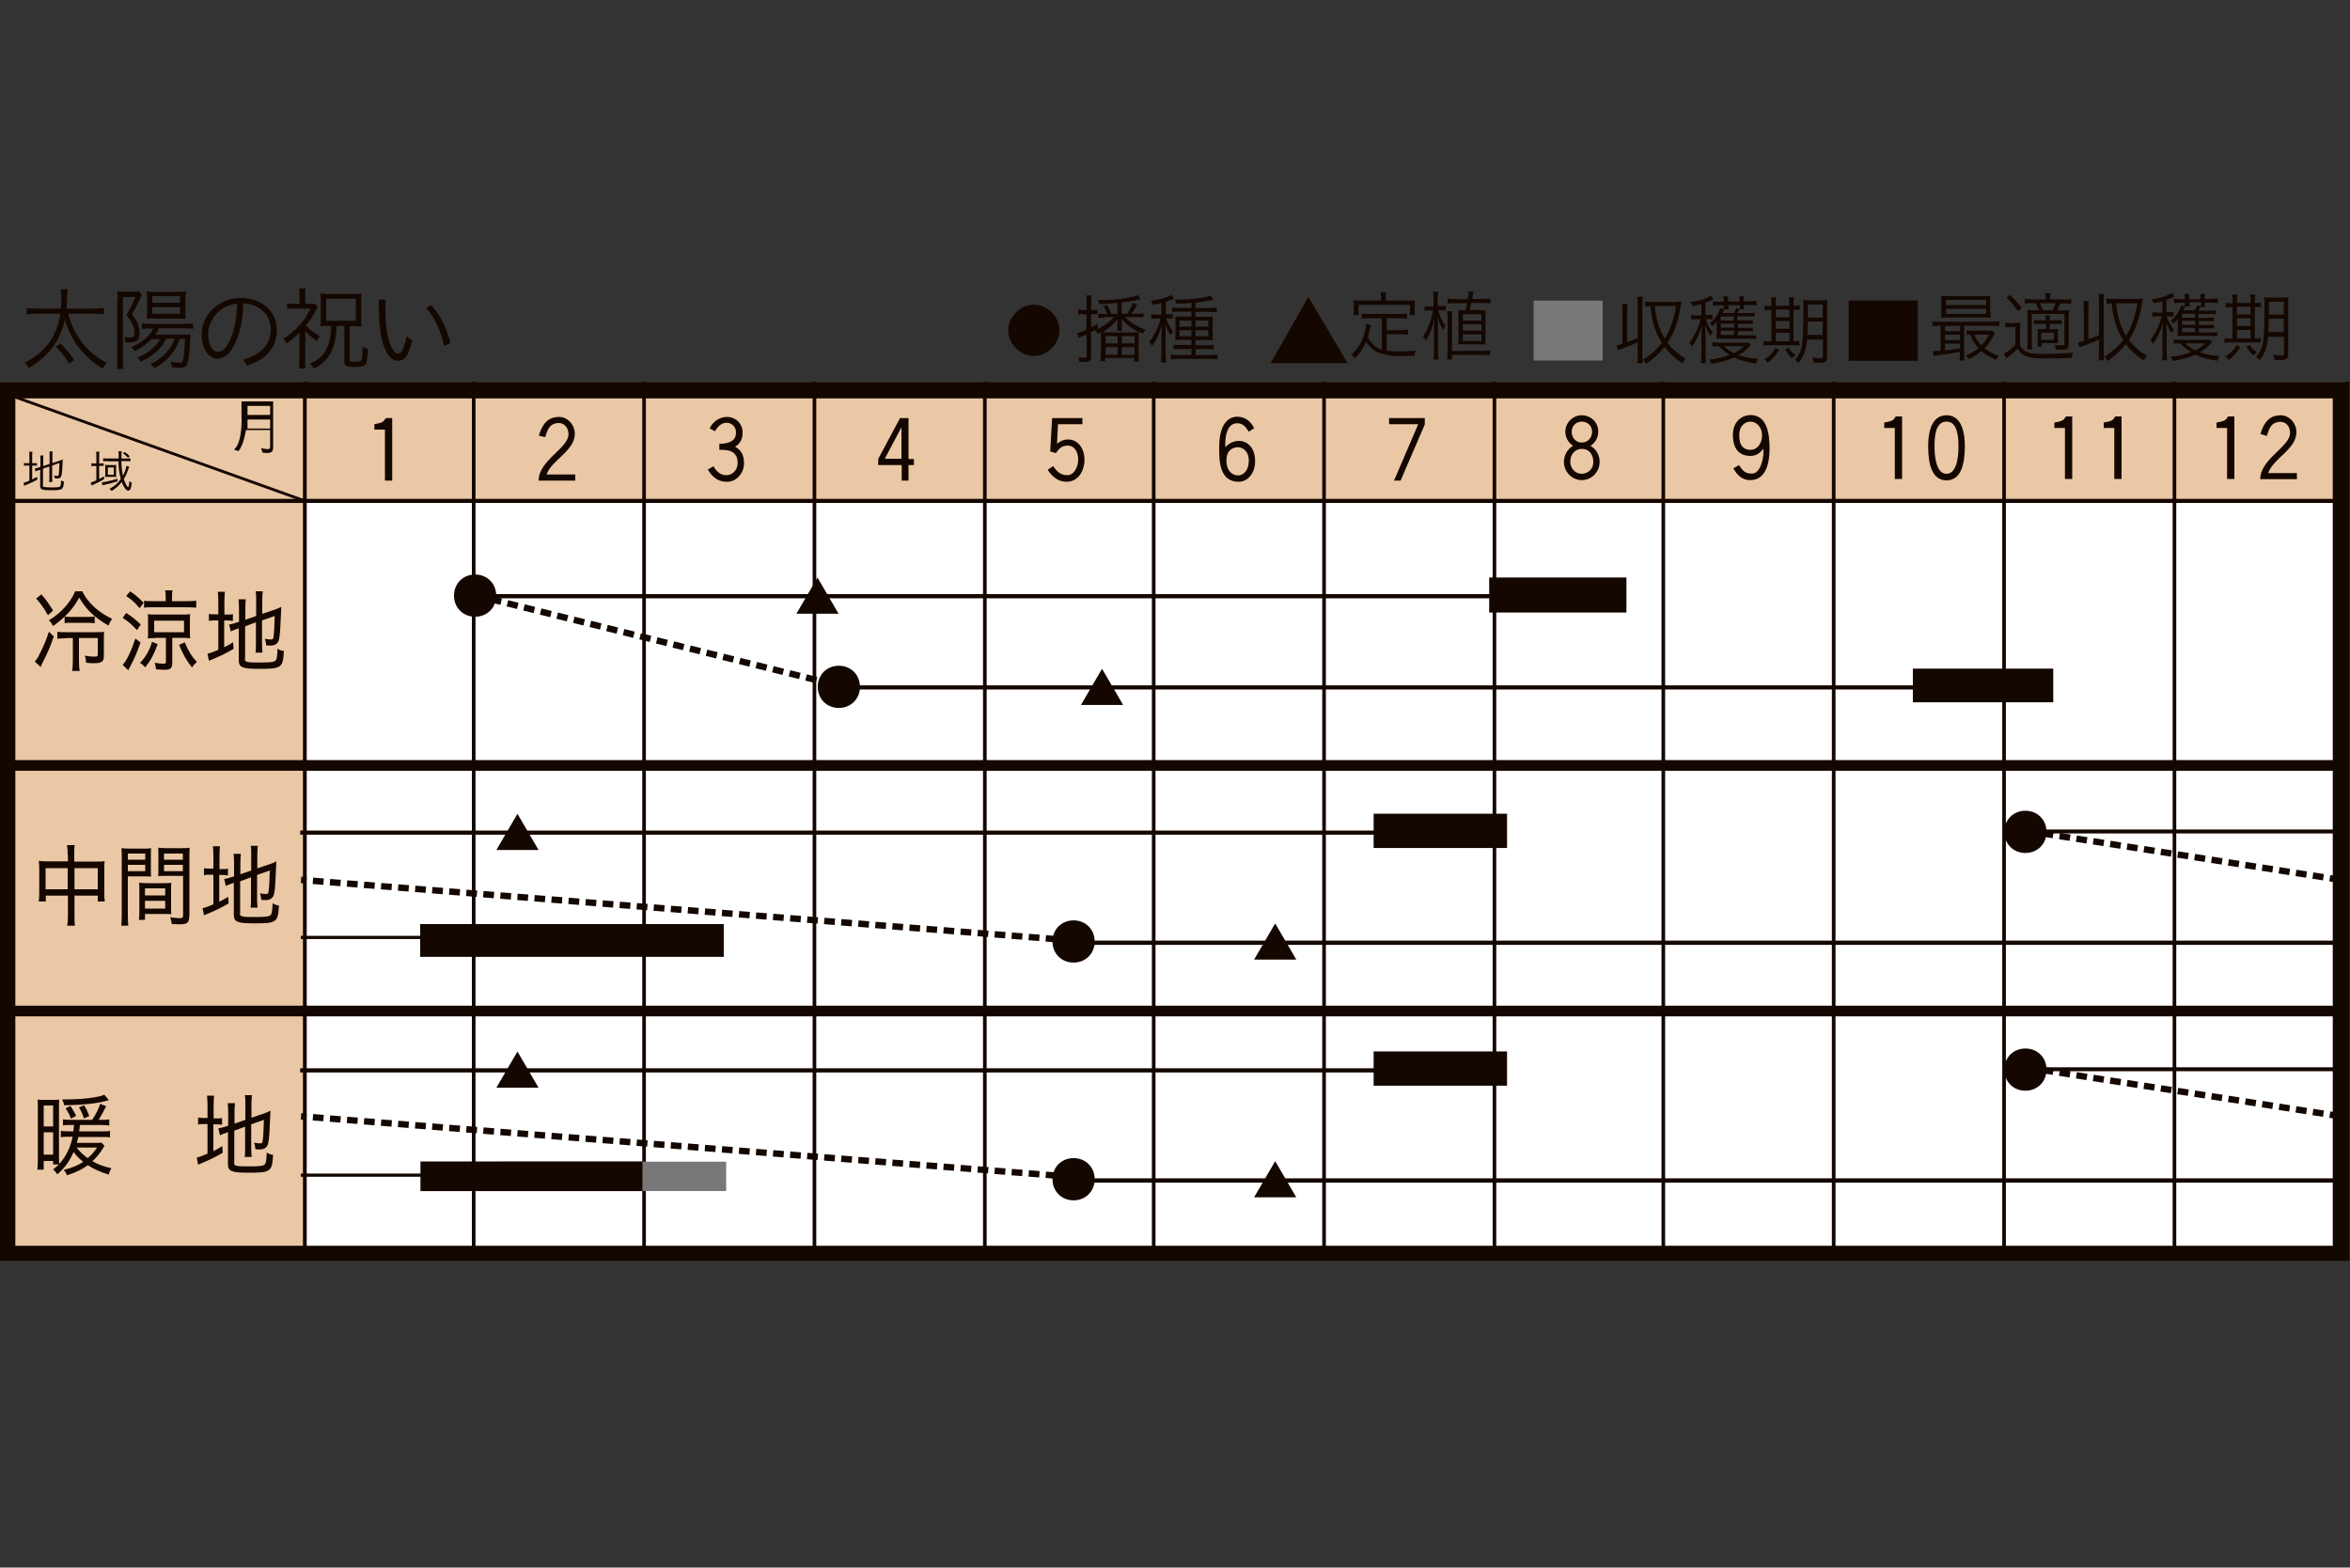 <?xml version="1.0" encoding="utf-8"?>
<!-- Generator: Adobe Illustrator 25.2.3, SVG Export Plug-In . SVG Version: 6.00 Build 0)  -->
<svg version="1.1" id="cal" xmlns="http://www.w3.org/2000/svg" xmlns:xlink="http://www.w3.org/1999/xlink" x="0px" y="0px"
	 viewBox="0 0 1000 667" style="enable-background:new 0 0 1000 667;" xml:space="preserve">
<rect x="0" y="0" width="1000" height="667" fill="#333333" stroke="none"/>
<style type="text/css">
	.st0{fill:#FFFFFF;}
	.st1{fill:#EBC8A5;}
	.st2{fill:none;stroke:#140700;stroke-width:0.252;}
	.st3{fill:none;stroke:#140700;stroke-width:0.241;}
	.st4{fill:none;stroke:#140700;stroke-width:0.273;}
	.st5{fill:#140700;}
	.st6{fill:none;stroke:#140700;stroke-width:0.188;}
	.st7{fill:none;stroke:#140700;stroke-width:0.35;}
	.st8{fill:none;stroke:#140700;stroke-width:4.547;stroke-miterlimit:10;}
	.st9{fill:none;stroke:#140700;stroke-width:2.728;stroke-miterlimit:10;stroke-dasharray:4.547,2.728;}
	.st10{fill:#787878;}
</style>
<symbol  id="calカレンダ" viewBox="-77.5 -29 155.9 58.4">
	<g>
		<rect x="-77.5" y="-28.9" class="st0" width="155.6" height="58.2"/>
	</g>
	<rect x="-76.7" y="21.4" class="st1" width="154.7" height="6.9"/>
	<rect x="-77.5" y="-28.9" class="st1" width="20.3" height="50.3"/>
	<line class="st2" x1="-57.2" y1="29.3" x2="-57.2" y2="-28.9"/>
	<line class="st3" x1="-46" y1="29.3" x2="-46" y2="-28.9"/>
	<line class="st3" x1="-34.7" y1="29.3" x2="-34.7" y2="-28.9"/>
	<line class="st3" x1="-23.4" y1="29.3" x2="-23.4" y2="-28.9"/>
	<line class="st3" x1="-12.1" y1="29.3" x2="-12.1" y2="-28.9"/>
	<line class="st3" x1="-0.9" y1="29.3" x2="-0.9" y2="-28.9"/>
	<line class="st3" x1="10.4" y1="29.3" x2="10.4" y2="-28.9"/>
	<line class="st3" x1="21.7" y1="29.3" x2="21.7" y2="-28.9"/>
	<line class="st3" x1="32.9" y1="29.3" x2="32.9" y2="-28.9"/>
	<line class="st3" x1="44.2" y1="29.3" x2="44.2" y2="-28.9"/>
	<line class="st3" x1="55.5" y1="29.3" x2="55.5" y2="-28.9"/>
	<line class="st3" x1="66.8" y1="29.3" x2="66.8" y2="-28.9"/>
	<line class="st4" x1="-77.5" y1="21.4" x2="78" y2="21.4"/>
	<g id="_x31_-12_1_">
	</g>
	<path class="st5" d="M-59.5,27.1H-61v0.6h1.5V27.1z M-59.5,25.9v-0.9c0-0.2-0.1-0.2-0.6-0.1l0.1-0.3c0.7-0.1,0.7,0.1,0.7,0.5V28
		h-2.1c0-0.2,0-0.7,0-0.9c0-0.1,0.1-1.8-0.5-2.3l0.3-0.1c0.3,0.4,0.4,0.9,0.5,1.4H-59.5z M-61,26.2c0,0.2,0,0.4,0,0.6h1.5v-0.6H-61z
		"/>
	<line class="st6" x1="-77" y1="28.5" x2="-57.2" y2="21.4"/>
	<g>
		<path class="st5" d="M77.3,28.2v-56.2H-76.4v56.2H77.3 M78.4,29.3H-77.5V-29H78.4V29.3L78.4,29.3z"/>
	</g>
</symbol>
<symbol  id="収穫" viewBox="-4.6 -1.2 9.1 2.4">
	<rect x="-4.6" y="-1.2" class="st5" width="9.1" height="2.4"/>
</symbol>
<symbol  id="収穫_2" viewBox="-6.5 -2.3 17.4 4">
	<rect x="-6.5" y="-2.3" class="st5" width="17.4" height="4"/>
</symbol>
<symbol  id="定植" viewBox="-1.4 -1.2 2.8 2.4">
	<g>
		<path class="st5" d="M0,1.2l1.4-2.4h-2.8L0,1.2z"/>
	</g>
</symbol>
<symbol  id="定植_2" viewBox="-2.4 -2.2 5.1 4.4">
	<g>
		<path class="st5" d="M0.1,2.2l2.6-4.4h-5.1L0.1,2.2z"/>
	</g>
</symbol>
<symbol  id="播種" viewBox="-1.4 -1.4 2.8 2.8">
	<path class="st5" d="M1.4,0c0-0.8-0.6-1.4-1.4-1.4S-1.4-0.8-1.4,0c0,0.8,0.6,1.4,1.4,1.4S1.4,0.8,1.4,0z"/>
</symbol>
<symbol  id="播種_2" viewBox="-1.7 -1.7 3.4 3.4">
	<path class="st5" d="M1.7,0c0-0.9-0.8-1.7-1.7-1.7S-1.7-0.9-1.7,0c0,0.9,0.8,1.7,1.7,1.7S1.7,0.9,1.7,0z"/>
</symbol>
<symbol  id="線" viewBox="-9.5 -0.2 19 0.3">
	<line class="st7" x1="-9.5" y1="0" x2="9.5" y2="0"/>
</symbol>
<use xlink:href="#calカレンダ"  width="155.9" height="58.4" id="XMLID_1_" x="-77.5" y="-29" transform="matrix(6.416 0 0 -6.416 496.708 350.442)" style="overflow:visible;"/>
<g>
	<path class="st5" d="M22.9,270.8c-1.5,4.4-2.4,6.5-4.9,11.4c-0.2,0.5-0.4,0.9-0.7,1.6l-2.5-2.3c0.9-1,1.4-1.8,2.2-3.5
		c1.6-3.2,2.6-5.4,3.8-9.2L22.9,270.8z M17.6,252.9c2.2,2.5,3.2,4,5,6.9l-2.2,2c-1.8-3.2-2.9-4.7-5-7.1L17.6,252.9z M35,251.6
		c2.3,4.8,6.9,9,12.7,11.7c-0.7,1-1.1,1.7-1.5,2.9c-5.9-3.3-9.7-7-12.5-11.9c-1.7,3-2.9,4.7-5.2,7.1c-1.8,1.8-3.6,3.3-5.9,5
		c-0.7-1.2-1-1.7-1.8-2.5c4.8-2.7,9.2-7.5,11.2-12.3H35z M28.2,271.6c-1.7,0-2.6,0-3.8,0.2v-3c1.1,0.2,2,0.2,3.9,0.2h12.5
		c2,0,2.7,0,3.5-0.2c-0.1,0.9-0.1,1.9-0.1,3.8v6.6c0,2.3-1,3-4,3c-1,0-2.1,0-3.6-0.2c0-1.1-0.2-2-0.5-3c1.7,0.3,3.1,0.4,4.1,0.4
		c1.1,0,1.4-0.2,1.4-0.9v-7h-8v9.5c0,2.2,0.1,3.4,0.3,4.5h-3.2c0.2-1.2,0.3-2.4,0.3-4.5v-9.5H28.2z M27.6,262.3
		c0.8,0.2,1.4,0.2,2.5,0.2h7.7c1.2,0,1.7,0,2.5-0.2v2.9c-0.9-0.1-1.5-0.2-2.7-0.2h-7.4c-1.1,0-1.9,0-2.7,0.2V262.3z"/>
	<path class="st5" d="M53.7,260.8c2.6,1.7,3.8,2.7,6.2,4.9l-1.6,2.4c-2.4-2.5-3.6-3.6-6.1-5.2L53.7,260.8z M59.8,273.4
		c-1.9,5.3-2.5,6.5-4.3,10c-0.3,0.6-0.5,0.8-0.9,1.8l-2.4-2.3c1.7-1.8,3.5-5.5,5.4-11.2L59.8,273.4z M55.4,251.6
		c2.2,1.5,3.9,3,5.7,4.9l-1.7,2.3c-1.9-2.3-3.2-3.5-5.7-5.2L55.4,251.6z M67.1,274.1c-1.6,4.4-2.9,6.8-5.3,9.9
		c-0.8-0.9-1.2-1.3-2.2-1.9c1.5-1.7,2.2-2.6,3.1-4.2c0.9-1.6,1.3-2.6,2-4.8L67.1,274.1z M79.8,255.8c1.6,0,2.7-0.1,3.7-0.2v3
		c-0.8-0.1-2.1-0.2-3.7-0.2H65c-1.7,0-2.8,0-3.7,0.2v-3c1,0.2,2.2,0.2,3.8,0.2h5.4v-1.6c0-1.2,0-2-0.2-3h3.1c-0.2,1-0.2,1.7-0.2,2.9
		v1.7H79.8z M66.3,271.5c-1.4,0-2.6,0-3.4,0.2c0.1-0.8,0.1-1.7,0.1-3.1v-4.1c0-1.4,0-2.2-0.1-3.2c1,0.2,1.9,0.2,3.3,0.2h11.5
		c1.4,0,2.3,0,3.2-0.2c-0.1,1-0.1,1.8-0.1,3.3v3.8c0,1.5,0,2.3,0.1,3.2c-0.8-0.1-1.9-0.2-3.3-0.2h-4.3v10.7c0,2.3-0.8,2.9-3.3,2.9
		c-0.9,0-2.2-0.1-3.6-0.2c-0.1-1.1-0.2-1.7-0.6-2.8c1.5,0.3,2.7,0.4,3.8,0.4c0.9,0,1-0.2,1-1v-10H66.3z M65.6,269h12.7v-4.9H65.6
		V269z M78.6,273.3c1.7,4,2.9,5.9,5.2,8.4c-1.1,0.9-1.1,1-2.1,2.3c-2.4-3-3.8-5.5-5.5-9.6L78.6,273.3z"/>
	<path class="st5" d="M92.9,256c0-1.8-0.1-3.2-0.2-4.2h3c-0.1,1.2-0.2,2.3-0.2,4.3v5.4h0.9c1.4,0,2,0,2.7-0.2v2.9
		c-0.9-0.1-1.5-0.2-2.8-0.2h-0.9v11.4c1.4-0.7,2-1,3.8-2.1l0.2,2.8c-3.5,2-4.5,2.5-9.1,4.5c-0.9,0.3-1,0.4-1.4,0.6l-0.6-3.1
		c1.3-0.2,2.2-0.6,4.6-1.6V264h-1.1c-1.5,0-2,0-2.9,0.2v-3c0.8,0.2,1.4,0.2,2.9,0.2h1.1V256z M104.2,280.3c0,0.8,0.2,1.2,1,1.3
		c0.8,0.3,2.4,0.3,5.5,0.3c4.7,0,6.1-0.2,6.7-1c0.4-0.6,0.6-2,0.7-4.9c0.9,0.6,1.4,0.8,2.7,1c-0.4,7.2-1,7.6-10.5,7.6
		c-7.2,0-8.7-0.6-8.7-3.7v-13.6l-0.4,0.2c-2.1,0.7-2.2,0.8-3,1.2l-0.7-3c1-0.1,2-0.4,3.2-0.8l1-0.3v-5.7c0-1.7-0.1-2.8-0.2-3.9h3.1
		c-0.1,1.1-0.2,2.2-0.2,3.8v4.9l4.6-1.6v-6.9c0-1.5,0-2.4-0.2-3.6h3c-0.1,1.1-0.2,2.3-0.2,3.7v5.9l5.3-1.8c1.1-0.4,1.9-0.7,2.8-1.2
		c-0.2,3.8-0.2,3.8-0.3,6.4c-0.2,5.2-0.5,7.4-1,8.4c-0.6,1.1-1.6,1.7-3.3,1.7c-0.5,0-0.9,0-1.8-0.1c-0.1-1.2-0.3-1.9-0.6-2.8
		c0.9,0.2,1.8,0.3,2.6,0.3c0.8,0,1-0.2,1.1-1.3c0.2-1.3,0.4-4,0.5-8.7l-5.4,1.9V274c0,1.5,0.1,2.5,0.2,3.7h-3
		c0.2-1.1,0.2-2.1,0.2-3.7v-9.2l-4.6,1.7V280.3z"/>
</g>
<g>
	<path class="st5" d="M28.8,363.6c0-1.8-0.1-2.8-0.3-4h3.3c-0.2,1.1-0.2,2.2-0.2,3.9v3.1h10.1c1.3,0,1.9,0,2.8-0.2
		c-0.1,1-0.1,1.8-0.1,3.1v10.6c0,1.4,0,2.3,0.2,3.5h-3v-2.5h-9.9v8.4c0,2.2,0,3.2,0.2,4.4h-3.3c0.2-1.3,0.3-2.3,0.3-4.4v-8.4h-9.4
		v2.5h-3c0.1-1.2,0.2-2.2,0.2-3.5v-10.7c0-1.2-0.1-2.1-0.2-3.1c0.9,0.1,1.6,0.2,2.8,0.2h9.6V363.6z M19.4,369.4v9h9.4v-9H19.4z
		 M41.6,378.4v-9h-9.9v9H41.6z"/>
	<path class="st5" d="M54.4,389.5c0,2.2,0.1,3.4,0.2,4.4h-3c0.1-1.1,0.2-2.2,0.2-4.4v-24.4c0-1.9,0-3-0.1-4.2c1,0.1,1.9,0.2,3.6,0.2
		h5.4c1.8,0,2.6,0,3.6-0.2c-0.1,1.1-0.1,2.1-0.1,3.6v5c0,1.6,0,2.5,0.1,3.5c-1-0.1-2.1-0.1-3.5-0.1h-6.4V389.5z M54.4,365.8h7.4
		v-2.6h-7.4V365.8z M54.4,370.7h7.4V368h-7.4V370.7z M72.8,385.6c0,1.4,0,2.4,0.1,3.4c-1.1-0.1-2-0.1-3.6-0.1h-7.6v2.5h-2.6
		c0.1-1,0.2-2,0.2-3.6v-8.7c0-1.3,0-2.4-0.1-3.5c1,0.1,1.9,0.2,3.4,0.2h6.9c1.6,0,2.4,0,3.4-0.2c-0.1,1-0.1,2-0.1,3.5V385.6z
		 M61.7,381h8.6v-3h-8.6V381z M61.7,386.6h8.6v-3.3h-8.6V386.6z M80.5,389.9c0,2.7-0.8,3.4-4,3.4c-0.8,0-2.7-0.1-3.4-0.1
		c-0.2-1.2-0.3-1.9-0.7-2.9c1.7,0.2,3.1,0.4,3.8,0.4c1.4,0,1.7-0.2,1.7-1.1v-16.9h-7.1c-1.4,0-2.6,0-3.5,0.1c0.1-1,0.1-2,0.1-3.5v-5
		c0-1.3,0-2.5-0.1-3.6c1,0.1,1.8,0.2,3.6,0.2h6.1c1.8,0,2.7,0,3.7-0.2c-0.1,1.5-0.1,2.4-0.1,4.2V389.9z M69.8,365.8h8v-2.6h-8V365.8
		z M69.8,370.7h8V368h-8V370.7z"/>
	<path class="st5" d="M90.8,364.3c0-1.8-0.1-3.2-0.2-4.2h3c-0.1,1.2-0.2,2.3-0.2,4.3v5.4h0.9c1.4,0,2,0,2.7-0.2v2.9
		c-0.9-0.1-1.5-0.2-2.8-0.2h-0.9v11.4c1.4-0.7,2-1,3.8-2.1l0.2,2.8c-3.5,2-4.5,2.5-9.1,4.5c-0.9,0.3-1,0.4-1.4,0.6l-0.6-3.1
		c1.3-0.2,2.2-0.6,4.6-1.6v-12.6h-1.1c-1.5,0-2,0-2.9,0.2v-3c0.8,0.2,1.4,0.2,2.9,0.2h1.1V364.3z M102.1,388.6c0,0.8,0.2,1.2,1,1.3
		c0.8,0.3,2.4,0.3,5.5,0.3c4.7,0,6.1-0.2,6.7-1c0.4-0.6,0.6-2,0.7-4.9c0.9,0.6,1.4,0.8,2.7,1c-0.4,7.2-1,7.6-10.5,7.6
		c-7.2,0-8.7-0.6-8.7-3.7v-13.6l-0.4,0.2c-2.1,0.7-2.2,0.8-3,1.2l-0.7-3c1-0.1,2-0.4,3.2-0.8l1-0.3v-5.7c0-1.7-0.1-2.8-0.2-3.9h3.1
		c-0.1,1.1-0.2,2.2-0.2,3.8v4.9l4.6-1.6v-6.9c0-1.5,0-2.4-0.2-3.6h3c-0.1,1.1-0.2,2.3-0.2,3.7v5.9l5.3-1.8c1.1-0.4,1.9-0.7,2.8-1.2
		c-0.2,3.8-0.2,3.8-0.3,6.4c-0.2,5.2-0.5,7.4-1,8.4c-0.6,1.1-1.6,1.7-3.3,1.7c-0.5,0-0.9,0-1.8-0.1c-0.1-1.2-0.3-1.9-0.6-2.8
		c0.9,0.2,1.8,0.3,2.6,0.3c0.8,0,1-0.2,1.1-1.3c0.2-1.3,0.4-4,0.5-8.7l-5.4,1.9v10.2c0,1.5,0.1,2.5,0.2,3.7h-3
		c0.2-1.1,0.2-2.1,0.2-3.7v-9.2l-4.6,1.7V388.6z"/>
</g>
<g>
	<path class="st5" d="M44.5,487.6c-0.3,0.3-0.3,0.3-0.8,1.2c-1.3,2.1-2.6,3.7-4.4,5.3c2.5,1.4,4.6,2.2,8.1,3c-0.6,1-0.8,1.5-1.1,2.7
		c-3.7-1.1-6.3-2.3-8.9-4c-2.6,1.9-5,3-8.9,4.3c-0.4-1-0.7-1.5-1.4-2.3c3.6-0.9,5.8-1.8,8.3-3.4c-1.8-1.5-2.9-2.6-4.1-4.2
		c-1.7,3.9-3.7,6.7-6.9,9.5c-0.6-0.9-1-1.4-1.8-2.1c1.2-0.9,1.6-1.3,2.4-2.1h-2.4v-1.5h-4v3.7h-2.7c0.1-1.2,0.2-2.3,0.2-4.2v-21.9
		c0-1.5,0-2.7-0.1-3.7c0.9,0.1,1.5,0.1,2.8,0.1h3.7c1.2,0,2,0,2.7-0.1c-0.1,0.8-0.1,1.9-0.1,3.2v21c0,1.6,0,2.5,0.1,3.2
		c2.8-3.1,4.8-7,5.7-11.6H29c-1.4,0-2.1,0-3.1,0.2v-2.7c0.9,0.1,1.6,0.2,3,0.2h2.3c0.1-1.1,0.2-1.5,0.3-2.7h-1.9c-1,0-2,0-2.8,0.2
		v-2.6c0.8,0.1,1.8,0.2,2.8,0.2h9.6c1.7-2.5,2.7-4.5,3.4-6.8l2.6,1c-1.3,2.5-2.3,4.3-3.2,5.8h1.5c1.2,0,2,0,3-0.2v2.6
		c-0.8-0.1-2-0.2-3.1-0.2H34c-0.1,1.4-0.2,1.7-0.3,2.7h9.5c1.8,0,2.8,0,3.6-0.2v2.8c-1-0.2-1.9-0.2-3.7-0.2h-9.8
		c-0.2,1-0.3,1.5-0.6,2.5h7.7c1.3,0,2,0,2.8-0.1L44.5,487.6z M18.6,479.3h4v-8.9h-4V479.3z M18.6,491.3h4v-9.5h-4V491.3z
		 M46.3,468.1c-0.4,0.1-0.4,0.1-0.6,0.2c-1.8,0.5-4.1,1-6.8,1.3c-3.2,0.4-6.3,0.6-11.6,0.7c-0.2-1.1-0.4-1.5-0.9-2.5
		c1,0,1.7,0,2.2,0c6.8,0,13.6-0.9,15.8-2L46.3,468.1z M30.2,476c-0.8-2-1.2-2.8-2.3-4.4l2.1-1c1.1,1.6,1.5,2.4,2.4,4.2L30.2,476z
		 M32.6,488.3c1.4,1.8,2.7,3,4.7,4.5c1.8-1.5,2.7-2.6,4-4.5H32.6z M35.7,475.9c-0.6-2-1.1-3-2.1-4.7l2.2-0.9c1,1.6,1.5,2.7,2.2,4.6
		L35.7,475.9z"/>
	<path class="st5" d="M88.3,470.4c0-1.8-0.1-3.2-0.2-4.2h3c-0.1,1.2-0.2,2.3-0.2,4.3v5.4h0.9c1.4,0,2,0,2.7-0.2v2.9
		c-0.9-0.1-1.5-0.2-2.8-0.2h-0.9v11.4c1.4-0.7,2-1,3.8-2.1l0.2,2.8c-3.5,2-4.5,2.5-9.1,4.5c-0.9,0.3-1,0.4-1.4,0.6l-0.6-3.1
		c1.3-0.2,2.2-0.6,4.6-1.6v-12.6h-1.1c-1.5,0-2,0-2.9,0.2v-3c0.8,0.2,1.4,0.2,2.9,0.2h1.1V470.4z M99.6,494.7c0,0.8,0.2,1.2,1,1.3
		c0.8,0.3,2.4,0.3,5.5,0.3c4.7,0,6.1-0.2,6.7-1c0.4-0.6,0.6-2,0.7-4.9c0.9,0.6,1.4,0.8,2.7,1c-0.4,7.2-1,7.6-10.5,7.6
		c-7.2,0-8.7-0.6-8.7-3.7v-13.6l-0.4,0.2c-2.1,0.7-2.2,0.8-3,1.2l-0.7-3c1-0.1,2-0.4,3.2-0.8l1-0.3v-5.7c0-1.7-0.1-2.8-0.2-3.9h3.1
		c-0.1,1.1-0.2,2.2-0.2,3.8v4.9l4.6-1.6v-6.9c0-1.5,0-2.4-0.2-3.6h3c-0.1,1.1-0.2,2.3-0.2,3.7v5.9l5.3-1.8c1.1-0.4,1.9-0.7,2.8-1.2
		c-0.2,3.8-0.2,3.8-0.3,6.4c-0.2,5.2-0.5,7.4-1,8.4c-0.6,1.1-1.6,1.7-3.3,1.7c-0.5,0-0.9,0-1.8-0.1c-0.1-1.2-0.3-1.9-0.6-2.8
		c0.9,0.2,1.8,0.3,2.6,0.3c0.8,0,1-0.2,1.1-1.3c0.2-1.3,0.4-4,0.5-8.7l-5.4,1.9v10.2c0,1.5,0.1,2.5,0.2,3.7h-3
		c0.2-1.1,0.2-2.1,0.2-3.7v-9.2l-4.6,1.7V494.7z"/>
</g>
<line class="st8" x1="2.6" y1="325.7" x2="996" y2="325.7"/>
<line class="st8" x1="2.6" y1="430.2" x2="996" y2="430.2"/>
<path class="st5" d="M673.1,201.6c-2.7,0-4.9-2.2-4.9-5.1c0-3,1.9-5.5,4.9-5.5c3.2,0,4.9,2.5,4.9,5.5
	C678.1,199.4,675.8,201.6,673.1,201.6z M673.1,176.7c-3.9,0-7,3.2-7,7c0,2.5,1.3,4.7,3.3,6c-2.3,1.3-3.9,3.9-3.9,6.8
	c0,4.3,3.4,7.8,7.6,7.8c4.2,0,7.6-3.5,7.6-7.8c0-3-1.6-5.5-3.9-6.8c2-1.2,3.3-3.5,3.3-6C680.2,179.8,677,176.7,673.1,176.7z
	 M673.1,188.3c-2.6,0-4.3-2.1-4.3-4.6c0-2.5,1.9-4.3,4.3-4.3c2.4,0,4.4,1.8,4.4,4.3C677.5,186.2,675.7,188.3,673.1,188.3z"/>
<path class="st5" d="M744.9,179.4c2.4,0,4.9,2.2,4.9,5.8c0,3.5-2,6.2-4.9,6.2c-2.9,0-4.8-1.7-4.8-6.1
	C740.1,180.8,742.9,179.4,744.9,179.4z M737.6,199.3c1.2,2.1,3.2,5,7.2,5c6.9,0,8.2-7.8,8.2-13.3c0-5.4-0.6-14.4-8.1-14.4
	c-3.2,0-7.5,2.3-7.5,8.5c0,6.2,3,8.9,7.5,8.9c2.7,0,4.7-1.8,5.3-3h0.1c0.1,0.4,0.1,0.8,0.1,1.2c0,3.8-1.6,9.3-4.8,9.3
	c-2.3,0-3.6-0.4-5.6-3.6L737.6,199.3z"/>
<path class="st5" d="M801.8,179.8c0.8-0.1,2.7-0.5,3.4-0.9c0.7-0.4,1.1-1,1.5-1.7h2.7v26.6h-3.1v-21.7h-4.5V179.8z"/>
<path class="st5" d="M828.3,179.4c3.5,0,5.1,3.5,5.1,10.6c0,6.3-1.4,11.6-5.1,11.6c-3.7,0-5.1-5.3-5.1-11.6
	C823.1,182.9,824.8,179.4,828.3,179.4z M828.3,176.7c-5.2,0-7.8,4.8-7.8,13.3c0,7.9,1.8,14.4,7.8,14.4c6,0,7.8-6.5,7.8-14.4
	C836.1,181.5,833.5,176.7,828.3,176.7z"/>
<path class="st5" d="M874.2,179.8c0.8-0.1,2.6-0.5,3.4-0.9c0.7-0.4,1.1-1,1.5-1.7h2.7v26.6h-3.1v-21.7h-4.5V179.8z"/>
<path class="st5" d="M895.2,179.8c0.8-0.1,2.6-0.5,3.4-0.9c0.7-0.4,1.1-1,1.5-1.7h2.7v26.6h-3.1v-21.7h-4.5V179.8z"/>
<path class="st5" d="M943.2,179.8c0.8-0.1,2.6-0.5,3.4-0.9c0.7-0.4,1.1-1,1.5-1.7h2.7v26.6h-3.1v-21.7h-4.5V179.8z"/>
<path class="st5" d="M961.9,184.7c1.9-6.7,5.3-8,8.7-8c3.4,0,6.6,3.2,6.6,7.2c0,7.3-10,11.2-12,17.4h12.2v2.6h-15.6
	c0-8.6,12.7-13.8,12.7-19.7c0-3.1-2-4.7-4.1-4.7c-4.7,0-5.1,4.4-5.8,6L961.9,184.7z"/>
<path class="st5" d="M159.3,180.5c0.8-0.1,2.6-0.5,3.4-0.9c0.6-0.4,1-1,1.5-1.7h2.7v26.6h-3.1v-21.7h-4.5V180.5z"/>
<path class="st5" d="M229.3,185.4c1.9-6.7,5.3-8,8.7-8c3.4,0,6.6,3.2,6.6,7.2c0,7.3-10,11.2-12,17.3h12.2v2.6h-15.6
	c0-8.6,12.7-13.8,12.7-19.7c0-3.1-2-4.8-4.1-4.8c-4.7,0-5.1,4.4-5.8,6L229.3,185.4z"/>
<path class="st5" d="M302,182.3c0.9-2.3,3.8-4.9,7.2-4.9c4,0,6.8,2.9,6.8,6.7c0,2.4-0.8,4.6-3.2,6c2.4,1.3,3.8,3.2,3.8,7.1
	c0,3.9-3,7.8-7.2,7.8c-4.8,0-6.9-3.1-8.2-5.2l2.4-1.4c1.9,3.4,4.2,3.8,5.4,3.8c2.8,0,4.9-2.3,4.9-5.2s-1.3-5.2-5.2-5.5
	c-0.8-0.1-1.6-0.1-2.6-0.1v-2.6c1,0,1.9,0,2.7-0.2c3.1-0.6,4.4-2.1,4.4-4.6c0-2.2-1.6-4.1-4-4.1c-2.8,0-4.2,2.4-5,3.6L302,182.3z"/>
<path class="st5" d="M376.5,195.2l7-13.2h0.1v13.2H376.5z M373.7,197.9h10v6.6h2.9v-6.6h2.3v-2.6h-2.3v-17.4H383l-9.3,17.4V197.9z"
	/>
<path class="st5" d="M447.7,177.9h12.9v2.6h-10.4l-0.4,8.3c0.8-0.6,2.3-1.8,4.6-1.8c4.9,0,7.1,4.6,7.1,8.6c0,4.2-2.3,9.4-7.7,9.4
	c-3.7,0-6.3-2.5-8-5.1l2.4-1.6c1.8,3.1,4,3.9,6,3.9c2.8,0,4.6-3.5,4.6-6.6c0-3.3-1.6-6-4.4-6c-2.9,0-4,1.7-5.1,3.2l-2.4-0.7
	L447.7,177.9z"/>
<path class="st5" d="M526.8,190.3c2,0,4.6,1.7,4.6,5.7c0,4.1-2.2,6.3-4.6,6.3c-2.3,0-4.9-1.8-4.9-6.3
	C521.8,191.7,524.5,190.3,526.8,190.3z M533.7,182.2c-1.3-2.4-3.2-4.9-7.4-4.9c-1.5,0-7.5,0.7-7.5,13c0,5.6,0,14.7,8.3,14.7
	c3.8,0,7-3.6,7-8.8c0-5-2.7-8.6-7-8.6c-3.2,0-5.2,2.2-5.7,2.7v-1.6c0-4.3,1.3-8.6,5.1-8.6c2.7,0,3.8,2,4.9,3.6L533.7,182.2z"/>
<path class="st5" d="M606.3,180.6L596,204.5h-2.8l10.3-24h-12.4v-2.6h15.2V180.6z"/>
<g>
	<path class="st5" d="M12.5,194.3c0-1,0-1.7-0.1-2.1h1.4c-0.1,0.5-0.1,1.2-0.1,2.1v2.8h0.5c0.8,0,1.2,0,1.5-0.1v1.2
		c-0.4-0.1-0.9-0.1-1.5-0.1h-0.5v5.9c0.8-0.4,1.2-0.6,2.1-1.1l0.1,1.2c-1.7,0.9-2.9,1.5-4.9,2.3c-0.4,0.2-0.5,0.2-0.7,0.3l-0.3-1.3
		c0.7-0.1,1.3-0.3,2.5-0.9v-6.4h-0.7c-0.8,0-1.1,0-1.6,0.1V197c0.3,0.1,0.8,0.1,1.6,0.1h0.7V194.3z M18.2,206.5
		c0,0.5,0.1,0.6,0.6,0.7c0.4,0.1,1.3,0.2,3,0.2c2.7,0,3.5-0.1,3.8-0.5c0.2-0.3,0.4-1.2,0.4-2.5c0.4,0.2,0.7,0.4,1.2,0.5
		c-0.2,3.5-0.6,3.7-5.4,3.7c-4,0-4.7-0.3-4.7-1.8v-6.9l-0.4,0.1c-1,0.3-1.1,0.4-1.6,0.6l-0.3-1.3c0.5,0,0.9-0.1,1.7-0.4l0.7-0.2v-3
		c0-0.8,0-1.4-0.1-1.9h1.4c-0.1,0.5-0.1,1.1-0.1,1.9v2.6l2.7-0.9v-3.5c0-0.8,0-1.3-0.1-1.8h1.4c-0.1,0.4-0.1,1.2-0.1,1.8v3.1
		l2.9-0.9c0.6-0.2,1-0.4,1.5-0.6c-0.1,3.5-0.3,5.7-0.5,6.6c-0.2,0.8-0.4,1.1-0.8,1.3c-0.3,0.1-0.7,0.2-1.1,0.2c-0.3,0-0.6,0-1-0.1
		c0-0.4-0.1-0.9-0.3-1.2c0.5,0.1,1,0.2,1.4,0.2c0.4,0,0.5-0.1,0.6-0.7c0.1-0.7,0.2-2,0.3-4.8l-3.1,1.1v5.2c0,0.7,0,1.4,0.1,1.8h-1.4
		c0.1-0.4,0.1-1.1,0.1-1.8v-4.8l-2.7,0.9V206.5z"/>
	<path class="st5" d="M41,194.3c0-0.8,0-1.7-0.1-2.1h1.4c-0.1,0.5-0.1,1.2-0.1,2.1v2.9h0.4c0.7,0,1.1,0,1.5-0.1v1.2
		c-0.4-0.1-0.9-0.1-1.5-0.1h-0.4v5.6c0.8-0.4,1.2-0.6,2-1.1l0.1,1.2c-0.9,0.6-2.6,1.4-4.7,2.4c-0.3,0.1-0.4,0.2-0.6,0.3l-0.4-1.3
		c0.4-0.1,1.3-0.4,2.4-0.9v-6.1h-0.5c-0.6,0-1.3,0-1.6,0.1v-1.3c0.5,0.1,1,0.1,1.6,0.1H41V194.3z M50,204.8c-1.4,0.5-3,0.9-5.2,1.4
		c-0.8,0.2-0.9,0.2-1.2,0.3l-0.3-1.3c0,0,0.1,0,0.1,0c0.9,0,4.5-0.8,6.6-1.5V204.8z M45.9,196.2c-0.8,0-1.6,0-2,0.1V195
		c0.3,0.1,1.3,0.1,2,0.1h4.6l0-1.9c0-0.4-0.1-0.8-0.1-1.2h1.4c-0.1,0.5-0.1,0.9-0.1,1.9c0,0.4,0,0.8,0,1.2h1.9c0.8,0,1.6,0,1.9-0.1
		v1.3c-0.4-0.1-1.2-0.1-2-0.1h-1.9c0.1,2.3,0.3,4.4,0.7,6.2c0.8-1.4,1.4-3.3,1.5-4.2l1.2,0.4c-0.2,0.4-0.3,0.7-0.4,1.1
		c-0.7,1.9-1.1,2.8-1.9,4.1c0.5,1.8,1.4,3.4,1.8,3.5c0.3-0.1,0.5-1.4,0.6-2.6c0.3,0.3,0.7,0.6,1,0.7c-0.2,1.4-0.3,2.1-0.6,2.7
		c-0.2,0.4-0.5,0.7-0.9,0.7c-0.9,0-2-1.5-2.8-3.7c-1.1,1.5-2.6,2.8-4.3,3.8c-0.2-0.3-0.6-0.6-0.9-0.9c2.2-1.2,3.6-2.4,4.8-4.2
		c-0.6-2-1-5-1-7.5H45.9z M44.8,199c0-0.5,0-0.9-0.1-1.2c0.2,0,0.7,0.1,1.3,0.1h2.2c0.5,0,1,0,1.3-0.1c0,0.2-0.1,0.5-0.1,1v3.1
		c0,0.5,0,0.9,0.1,1.1c-0.3,0-0.8-0.1-1.3-0.1H46c-0.6,0-1.1,0-1.3,0.1c0-0.3,0.1-0.8,0.1-1.2V199z M45.9,202h2.5v-3.1h-2.5V202z
		 M54.5,194.8c-0.6-0.7-1.3-1.3-2.2-1.9l0.7-0.6c0.8,0.5,1.4,1,2.2,1.8L54.5,194.8z"/>
</g>
<g>
	<path class="st5" d="M29,133.6c2.8,9.7,8,16.3,16.3,20.8c-0.6,0.8-1,1.4-1.6,2.5c-8.3-5.3-13.2-11.5-16.1-20.8
		c-2,9-6.8,15.4-15.4,20.5c-0.5-0.9-0.9-1.5-1.6-2.3c8.9-4.7,13.6-11.1,15.1-20.8H15.5c-2,0-3.2,0.1-4.2,0.3V131
		c0.8,0.2,2.3,0.3,4.2,0.3h10.4c0.1-1.5,0.2-2.6,0.2-4.1c0-1.8-0.1-3-0.3-4.1h3c-0.2,1.2-0.2,2.5-0.3,3.9c0,1.7-0.1,2.7-0.2,4.3H40
		c1.8,0,3.3-0.1,4.2-0.3v2.8c-1-0.2-2.3-0.3-4.1-0.3H29z M29.4,154.7c-1.8-3-3.4-5-5.6-7.2l2-1.3c1.8,1.7,4,4.4,5.8,7L29.4,154.7z"
		/>
	<path class="st5" d="M50.1,127.5c0-1.5-0.1-2.5-0.2-3.5c0.5,0.1,1.4,0.1,2.7,0.1h3.8c1.4,0,2.3,0,2.8-0.1l1.2,1.5
		c-0.1,0.2-0.2,0.3-0.3,0.4c0,0.1-0.1,0.3-0.2,0.5l-0.5,1.1c-0.9,2-2,4.2-3.2,6.2c2.4,3.3,3.2,5.3,3.2,8.2c0,2.7-1.2,3.8-4.3,3.8
		c-0.6,0-1,0-1.8-0.1c0-0.9-0.2-1.7-0.4-2.3c1.1,0.3,1.8,0.3,2.7,0.3c1.2,0,1.6-0.5,1.6-2c0-2.5-0.9-4.4-3.4-7.6
		c1.5-2.5,2.9-5.2,3.7-7.6h-5.2v25.7c0,2.7,0.1,4.4,0.2,4.9h-2.8c0.2-0.8,0.2-1.8,0.2-5V127.5z M70.6,144.4c-2,4-5.5,7.1-10.7,9.5
		c-0.5-0.7-1-1.2-1.6-1.7c4.2-1.5,8-4.6,9.9-7.9h-3.7c-1.9,2-4.4,3.7-7.2,5.1c-0.4-0.7-0.9-1.2-1.5-1.7c4.4-1.7,8-4.7,9.4-7.9H64
		c-2,0-2.8,0-3.6,0.2v-2.4c0.7,0.1,2.6,0.2,4,0.2H78c1.9,0,3.6-0.1,4.2-0.2v2.3c-0.8-0.1-1.6-0.1-4.2-0.2H67.6
		c-0.5,1.2-0.9,1.8-1.5,2.7h11.4c1.9,0,2.8,0,3.6-0.2c0,0.2-0.2,1.5-0.2,2.7c-0.3,5.5-0.7,8.6-1.2,9.9c-0.5,1.3-1.3,1.7-3.3,1.7
		c-0.8,0-2.1-0.1-3.2-0.2c-0.1-0.9-0.3-1.8-0.6-2.4c1.5,0.3,2.7,0.4,3.9,0.4c1,0,1.3-0.3,1.5-1.5c0.3-1.8,0.5-3.8,0.8-8.6h-2.3
		c-1.9,5.5-5.2,9.3-10.8,12.5c-0.4-0.6-1-1.2-1.7-1.7c5.1-2.6,8.7-6.3,10.4-10.9H70.6z M65.8,135.5c-1.6,0-2.9,0.1-3.4,0.2
		c0.1-1,0.2-1.9,0.2-3.4v-5c0-1.8,0-2.2-0.2-3.3c1.1,0.2,1.9,0.2,3.6,0.2h9.2c1.8,0,2.9-0.1,3.9-0.2c-0.1,0.8-0.2,2-0.2,3.5v4.8
		c0,1.8,0,2.8,0.2,3.4c-0.8-0.1-2.1-0.1-3.5-0.1H65.8z M64.8,128.8h11.8V126H64.8V128.8z M64.8,133.5h11.8v-2.8H64.8V133.5z"/>
	<path class="st5" d="M103.6,153c7.7-2.2,11.6-6.7,11.6-12.7c0-7.1-5.5-11-11.7-11.2c-0.1,7.9-1.6,14-4.4,18.8
		c-2.1,3.6-4.3,4.7-6.8,4.7c-3.3,0-6.5-3.9-6.5-10.3c0-7.8,6.6-15.5,16.9-15.5c8.1,0,15.1,5.2,15.1,13.6c0,7.7-4.7,12.6-12.7,15.2
		L103.6,153z M88.6,142.2c0,5.1,2.2,7.5,4,7.5c1.5,0,3-0.8,4.4-3.4c2.4-4.2,3.7-9.5,3.9-17.1C92.6,130.2,88.6,136.7,88.6,142.2z"/>
	<path class="st5" d="M129.8,152.9c0,1.8,0.1,3.1,0.2,3.9h-2.8c0.2-0.9,0.2-2,0.2-3.9v-11.4c-2,2-3.1,3-5.5,4.7
		c-0.5-1.1-0.8-1.4-1.3-2.1c5-3,9.4-7.9,11.5-12.8h-6.9c-1.4,0-2.3,0-3,0.2v-2.4c0.8,0.1,1.7,0.2,3,0.2h2.3v-3.6c0-1-0.1-2.1-0.2-3
		h2.8c-0.2,0.8-0.2,1.7-0.2,3v3.6h1.8c1,0,1.9,0,2.3-0.1l1.2,1.3c-0.3,0.4-0.4,0.7-0.8,1.5c-1.4,2.8-2.1,3.9-4.2,6.5
		c1.7,1.8,3.5,3.3,5.9,4.5c-0.5,0.7-0.7,1-1.2,2.1c-1.9-1.3-3.7-2.7-5-4.2V152.9z M139.3,138.7c-1.2,0-2.1,0-3,0.2
		c0.1-0.8,0.2-1.9,0.2-3.3v-7.6c0-1.3,0-2.3-0.2-3.1c1,0.1,2,0.2,3.6,0.2h10.6c1.5,0,2.3,0,3.4-0.2c-0.1,0.8-0.2,1.8-0.2,3.1v7.9
		c0,1.4,0,2.2,0.2,3.1c-0.8-0.1-1.8-0.2-3.1-0.2h-2c0,14.5,0,14.5,0,14.6c0.1,0.4,0.6,0.5,1.7,0.5c2,0,2.8-0.1,3.1-0.4
		c0.5-0.5,0.7-1.9,0.7-6c0.5,0.4,1.5,0.8,2.3,1c-0.3,5.5-0.6,6.4-1.6,7c-0.7,0.4-1.9,0.6-4.2,0.6c-2.1,0-2.9-0.1-3.6-0.5
		c-0.5-0.3-0.7-0.8-0.7-1.8v-15.1h-3.3c-0.2,9.4-3.2,15.1-9.6,18.1c-0.5-0.7-1.1-1.5-1.8-2c6.2-2.5,9-7.5,9.1-16.1H139.3z
		 M138.8,136.5h12.6v-9.4h-12.6V136.5z"/>
	<path class="st5" d="M175.5,145c-0.7,2.2-1.3,4.2-2,5.7c-1.2,2.2-2.5,2.8-4.4,2.8c-1.4,0-3.2-0.8-4.8-4c-2.3-4.3-3.1-10.3-3.1-21.9
		c0.5-0.1,0.8-0.2,1.3-0.2c0.5,0,1,0.1,1.6,0.2c0,1.5-0.1,2.5-0.1,3.4c0,7.4,0.7,12.9,2.7,16.9c1,1.8,1.7,2.5,2.6,2.5
		c0.7,0,1.3-0.2,2-1.6c0.7-1.5,1.3-3.6,1.7-5.7L175.5,145z M183.6,130c3.8,4,6.7,10,8,15.9c-0.7,0.6-1.8,1-2.7,1.1
		c-1.3-5.9-3.8-11.8-7.5-15.9C182,130.5,182.7,130.1,183.6,130z"/>
</g>
<line class="st9" x1="201.8" y1="253.2" x2="356.8" y2="291.7"/>
<line class="st9" x1="862" y1="454.2" x2="996" y2="475"/>
<line class="st9" x1="456.8" y1="500.8" x2="128.1" y2="475"/>
<line class="st9" x1="862" y1="353.5" x2="996" y2="374.4"/>
<line class="st9" x1="456.8" y1="400.2" x2="128.1" y2="374.4"/>
<use xlink:href="#播種"  width="2.8" height="2.8" x="-1.4" y="-1.4" transform="matrix(6.416 0 0 -6.416 356.955 292.257)" style="overflow:visible;"/>
<use xlink:href="#線"  width="19" height="0.3" x="-9.5" y="-0.2" transform="matrix(24.85 0 0 -6.416 592.725 292.27)" style="overflow:visible;"/>
<use xlink:href="#収穫"  width="9.1" height="2.4" x="-4.6" y="-1.2" transform="matrix(6.239 0 0 -6.08 613.221 353.526)" style="overflow:visible;"/>
<use xlink:href="#収穫"  width="9.1" height="2.4" x="-4.6" y="-1.2" transform="matrix(6.565 0 0 -5.969 844.183 291.67)" style="overflow:visible;"/>
<use xlink:href="#定植"  width="2.8" height="2.4" x="-1.4" y="-1.2" transform="matrix(6.416 0 0 -6.416 468.952 292.27)" style="overflow:visible;"/>
<use xlink:href="#播種"  width="2.8" height="2.8" x="-1.4" y="-1.4" transform="matrix(6.416 0 0 -6.416 202.173 253.441)" style="overflow:visible;"/>
<use xlink:href="#線"  width="19" height="0.3" x="-9.5" y="-0.2" transform="matrix(24.85 0 0 -6.416 437.943 253.454)" style="overflow:visible;"/>
<use xlink:href="#収穫"  width="9.1" height="2.4" x="-4.6" y="-1.2" transform="matrix(6.418 0 0 -6.204 663.219 253.183)" style="overflow:visible;"/>
<use xlink:href="#定植"  width="2.8" height="2.4" x="-1.4" y="-1.2" transform="matrix(6.416 0 0 -6.416 347.866 253.454)" style="overflow:visible;"/>
<use xlink:href="#播種"  width="2.8" height="2.8" x="-1.4" y="-1.4" transform="matrix(6.416 0 0 -6.416 861.878 353.967)" style="overflow:visible;"/>
<use xlink:href="#線"  width="19" height="0.3" x="-9.5" y="-0.2" transform="matrix(7.065 0 0 -6.113 928.98 353.577)" style="overflow:visible;"/>
<use xlink:href="#線"  width="19" height="0.3" x="-9.5" y="-0.2" transform="matrix(24.496 0 0 -6.454 360.431 354.054)" style="overflow:visible;"/>
<use xlink:href="#定植"  width="2.8" height="2.4" x="-1.4" y="-1.2" transform="matrix(6.416 0 0 -6.416 220.193 353.98)" style="overflow:visible;"/>
<use xlink:href="#播種_2"  width="3.4" height="3.4" x="-1.7" y="-1.7" transform="matrix(6.416 0 0 -6.416 439.941 140.572)" style="overflow:visible;"/>
<g>
	<path class="st5" d="M460.9,133.6c-0.9,0-1.3,0-2.1,0.2v-2.1c0.6,0.1,1.2,0.2,2.1,0.2h1.5v-3c0-1.4-0.1-2.4-0.2-3.2h2.3
		c-0.1,0.7-0.2,1.6-0.2,3.2v3h0.8c0.8,0,1.4,0,1.9-0.1v2c-0.6-0.1-1.1-0.1-1.9-0.1h-0.8v5.6c1.3-0.7,1.7-0.9,2.8-1.5l0.1,1.9
		c-1.2,0.7-1.8,1.1-2.9,1.6v10.5c0,1.7-0.6,2.2-2.8,2.2c-0.7,0-1.4,0-2.2-0.1c0-0.6-0.2-1.3-0.4-1.9c0.9,0.1,1.9,0.2,2.6,0.2
		s0.9-0.1,0.9-0.7v-9.2c-0.8,0.4-1.3,0.6-1.8,0.8c-0.9,0.4-1.1,0.4-1.6,0.7l-0.6-2.1c1.4-0.3,1.9-0.5,3.9-1.4v-6.5H460.9z
		 M469.8,135.2c-1.2,0-2,0-2.4,0.1v-1.8c0.5,0.1,1.3,0.1,2.4,0.1h1.4c-0.4-1.1-0.9-2.1-1.7-3.3l1.7-0.5c0.6,1.1,1.3,2.6,1.7,3.8h2.6
		v-4.7c-2.5,0.3-4.5,0.4-7.7,0.5c-0.1-0.7-0.3-1.1-0.6-1.7c0.5,0,0.9,0,1.2,0c3.4,0,7.4-0.3,10.9-0.9c2.5-0.4,3.7-0.7,4.8-1.2
		l1.4,1.7c-3.7,0.8-5,1.1-8.2,1.4v4.8h2.3c0.9-1.3,2-3.3,2.4-4.6l1.9,0.7c-1.1,2-1.4,2.5-2.4,3.9h2.4c1.2,0,2.1-0.1,2.7-0.2v1.8
		c-0.8-0.1-1.4-0.2-2.7-0.2h-5.2c2.1,2.2,5.5,4.3,8.8,5.4c-0.5,0.5-0.8,1-1.2,1.7c-0.8-0.4-1-0.5-1.7-0.8v0.2l0,0.2
		c0,0.8-0.1,1.5-0.1,2.3v6.6c0,1.3,0.1,2.5,0.2,3.3h-2.1v-1.5h-12.3v1.4h-2c0.1-0.9,0.1-1.9,0.2-3.3v-6.5c0-1,0-1.7-0.1-2.5
		c-0.5,0.3-0.6,0.4-1.3,0.7c-0.3-0.6-0.6-1-1.2-1.6c3.1-1.2,6.3-3.4,8.1-5.6H469.8z M481.8,141.5c1.3,0,2,0,2.7-0.1
		c-3.1-1.7-5.7-3.8-7.2-5.7c0.1,0.7,0.1,1.5,0.1,1.9v1.5c0,0.8,0,1.3,0.1,1.7h-2.1c0.1-0.5,0.1-0.9,0.1-1.7v-1.5
		c0-0.7,0-1.4,0.1-1.8c-1.5,2-3.9,4.1-6.5,5.6c0.5,0,1.9,0.1,2.5,0.1H481.8z M470.5,146.1h5.1v-3.1h-5.1V146.1z M470.5,151h5.1v-3.3
		h-5.1V151z M477.4,146.1h5.4v-3.1h-5.4V146.1z M477.4,151h5.4v-3.3h-5.4V151z"/>
	<path class="st5" d="M494.2,129c-1.7,0.4-2.3,0.5-3.6,0.7c-0.3-0.7-0.5-1.2-0.9-1.7c3.5-0.4,7-1.4,8.7-2.5l1.3,1.6
		c-0.4,0.2-0.5,0.2-1.1,0.4c-1.2,0.4-1.9,0.7-2.5,0.9v5.3h0.9c1,0,1.6,0,2.1-0.1v2c-0.5-0.1-1.2-0.1-2.1-0.1h-0.8c1,2.6,1.8,4,3,5.5
		c-0.7,0.9-0.7,1-1.1,1.6c-1-1.5-1.7-3-2.2-4.7c0.1,1.1,0.1,1.3,0.1,2.4c0,0.5,0,1,0,1.3c0,0.6,0,1,0,1.2v7.8c0,1.5,0.1,2.7,0.2,3.6
		H494c0.1-1,0.2-2.1,0.2-3.6v-7.2c0-3.1,0.1-3.6,0.2-5.1c-0.9,3.4-2.3,6.5-4.2,8.9c-0.3-0.6-0.7-1.3-1.2-1.7c2.1-2.4,3.9-6.3,4.9-10
		h-1.5c-0.9,0-1.9,0.1-2.5,0.2v-2c0.6,0.1,1.6,0.2,2.5,0.2h1.8V129z M507,128.9c-1.9,0.2-4.2,0.3-6.3,0.3c-0.2-0.6-0.4-1.1-0.8-1.7
		c0.8,0,1.4,0,1.7,0c4.8,0,11.2-0.8,13.5-1.7l1.4,1.7l-0.2,0c0,0-0.4,0.1-1.1,0.3c-1.9,0.4-4.7,0.8-6.5,1v2.3h6
		c1.3,0,2.3-0.1,3.1-0.2v2c-0.8-0.1-1.7-0.2-3-0.2h-6.1v2.1h4.5c1.2,0,2.1,0,2.9-0.1c-0.1,0.7-0.1,1.1-0.1,2.6v4.5
		c0,1.6,0,2.3,0.1,3c-0.7-0.1-1.5-0.1-2.8-0.1h-4.6v2.2h4.7c1.5,0,2.5-0.1,3.1-0.2v2c-0.8-0.1-1.7-0.2-3.1-0.2h-4.6v2.6h6.1
		c1.4,0,2.6-0.1,3.2-0.2v2c-0.8-0.1-1.7-0.2-3.3-0.2h-13.4c-1.6,0-2.5,0.1-3.2,0.2v-2c0.6,0.1,1.8,0.2,3.2,0.2h5.6v-2.6h-4.6
		c-1.3,0-2.3,0-3,0.1v-1.9c0.7,0.1,1.6,0.1,3,0.1h4.6v-2.2h-4.1c-1.3,0-2.1,0-2.8,0.1c0.1-0.8,0.1-1.8,0.1-3v-4.5c0-1.2,0-2-0.1-2.6
		c0.8,0.1,1.6,0.1,2.9,0.1h4v-2.1h-5.2c-1.3,0-2.5,0.1-3,0.1v-1.9c0.7,0.1,1.8,0.2,3,0.2h5.2V128.9z M501.9,136.4v2.6h5.1v-2.6
		H501.9z M501.9,140.5v2.6h5.1v-2.6H501.9z M508.7,139h5.5v-2.6h-5.5V139z M508.7,143.1h5.5v-2.6h-5.5V143.1z"/>
</g>
<use xlink:href="#定植_2"  width="5.1" height="4.4" x="-2.4" y="-2.2" transform="matrix(6.416 0 0 -6.416 556.111 140.406)" style="overflow:visible;"/>
<g>
	<path class="st5" d="M588.2,135.4h-5.6c-1.4,0-2.3,0.1-3.1,0.2v-2.2c0.8,0.1,1.7,0.2,3.1,0.2h13c1.3,0,2.3-0.1,3.1-0.2v2.2
		c-0.7-0.1-1.8-0.2-3.1-0.2h-5.5v5.1h6.1c1.4,0,2.3-0.1,3-0.2v2.1c-0.9-0.1-1.7-0.2-3-0.2h-6.1v7c1.4,0.2,2.8,0.3,5.1,0.3
		c2.8,0,4.7-0.1,7.3-0.3c-0.4,0.7-0.5,1.4-0.7,2.2c-2.8,0.1-3,0.1-3.8,0.1c-4.6,0-5.3,0-6.9-0.3c-4.9-0.7-8-2.6-9.7-5.9
		c-1.3,3-2.6,4.9-4.8,7.2c-0.5-0.6-0.8-0.9-1.6-1.5c2.2-2.1,3.2-3.4,4.3-5.6c1.1-2.2,1.9-5.4,1.9-7.2c0-0.1,0-0.2,0-0.3l2.2,0.4
		c-0.1,0.3-0.1,0.4-0.1,0.5c0,0.1,0,0.2-0.1,0.3l-0.2,0.9c-0.3,1.4-0.7,2.7-0.9,3.4c1.2,2.6,3,4.3,5.9,5.4V135.4z M587.7,126.4
		c0-0.8-0.1-1.3-0.2-2h2.4c-0.1,0.6-0.2,1.2-0.2,2v1.5h9.2c1.1,0,2.2,0,3.2-0.1c-0.1,0.6-0.1,1.3-0.1,2.1v2c0,0.9,0,1.6,0.1,2.2H600
		v-4.4h-21.9v4.4H576c0.1-0.5,0.1-1.3,0.1-2.2v-2c0-0.7-0.1-1.6-0.1-2.1c0.9,0.1,2.1,0.1,3.2,0.1h8.5V126.4z"/>
	<path class="st5" d="M612,132.1c0.6,2.4,1.7,4.7,3.1,6.6c-0.4,0.5-0.7,1-1,1.7c-1-1.6-1.7-3.2-2.3-5.6c0.1,1.3,0.1,2.9,0.1,5.1v10
		c0,1.1,0.1,2.4,0.2,3.1H610c0.1-0.8,0.2-1.8,0.2-3.1v-9.8c0-1.4,0.1-3.5,0.2-4.7c-0.7,3.7-2.2,7.5-3.6,9.5
		c-0.3-0.6-0.9-1.4-1.3-1.8c1.9-2.5,3.4-6.3,4.3-11h-1.1c-1.2,0-1.9,0-2.5,0.2v-2c0.4,0.1,1.3,0.2,2.4,0.2h1.4V127
		c0-1.4,0-2.2-0.2-2.9h2.2c-0.1,0.7-0.2,1.8-0.2,2.9v3.3h1.4c0.7,0,1.6-0.1,2-0.2v2c-0.7-0.1-1.1-0.1-2-0.1H612z M634.1,151.2
		c-0.7-0.1-1.6-0.2-2.8-0.2h-13.4v1.9h-2.1c0.1-0.9,0.1-1.9,0.2-3.5v-14c0-1.4-0.1-2.2-0.2-3h2.2c-0.1,0.7-0.1,1.4-0.1,3v13.9h13.5
		c1.3,0,2.1,0,2.7-0.2V151.2z M629.8,132.1c1.1,0,1.6,0,2.4-0.1c-0.1,0.7-0.1,1.4-0.1,2.4v9.8c0,1,0,1.8,0.1,2.4
		c-0.9-0.1-1.4-0.1-2.4-0.1h-6.9c-1,0-1.4,0-2.4,0.1c0.1-0.6,0.1-1.6,0.1-2.6v-9.7c0-0.9-0.1-1.8-0.1-2.4c0.5,0.1,1.3,0.1,2.3,0.1
		h0.8c0.4-1.5,0.5-1.9,0.7-3h-5.3c-1.3,0-1.9,0-3,0.2v-2.1c0.8,0.1,1.6,0.2,3,0.2h5.6c0.2-1.2,0.3-2.4,0.3-3c0,0,0-0.2,0-0.3
		l2.1,0.1c-0.1,0.4-0.3,1.4-0.5,3.1h4.4c1.4,0,2.3-0.1,3.3-0.2v2.1c-0.8-0.1-1.8-0.2-3.4-0.2h-4.7c-0.1,0.5-0.4,1.5-0.7,3H629.8z
		 M622.5,136.4h7.9v-2.7h-7.9V136.4z M622.5,140.7h7.9V138h-7.9V140.7z M622.5,145.1h7.9v-2.8h-7.9V145.1z"/>
</g>
<use xlink:href="#収穫_2"  width="17.4" height="4" x="-6.5" y="-2.3" transform="matrix(1.69 0 0 -6.416 797.65 138.759)" style="overflow:visible;"/>
<g>
	<path class="st5" d="M825.2,138.6c-1.3,0-2,0.1-2.9,0.2v-2.1c0.6,0.1,1.5,0.2,2.9,0.2h22.6c1.4,0,2.2-0.1,2.9-0.2v2.1
		c-0.8-0.1-1.6-0.2-2.9-0.2h-12v11.9c0,1.4,0.1,2.3,0.2,2.9h-2.2c0.1-0.6,0.2-1.5,0.2-2.9v-0.8c-3.7,0.7-4.4,0.8-8.8,1.4
		c-0.9,0.1-1.5,0.2-2.3,0.4l-0.5-2.1c0.5,0,0.5,0,0.5,0c0.5,0,1.7-0.1,2.9-0.2v-10.7H825.2z M847,132.7c0,1.1,0,1.8,0.1,2.5
		c-0.7-0.1-1.9-0.1-3.3-0.1h-14.4c-1.4,0-2.5,0-3.4,0.1c0.1-0.6,0.1-1.5,0.1-2.5v-4.3c0-1,0-1.9-0.1-2.5c1,0.1,2.1,0.1,3.4,0.1h14.2
		c1.3,0,2.4,0,3.4-0.1c-0.1,0.6-0.1,1.3-0.1,2.5V132.7z M827.7,140.9h6.4v-2.2h-6.4V140.9z M827.7,144.7h6.4v-2.3h-6.4V144.7z
		 M827.7,149.1c2.5-0.3,4.1-0.5,6.4-0.9v-2h-6.4V149.1z M828.1,129.8h17.1v-2.2h-17.1V129.8z M828.1,133.6h17.1v-2.2h-17.1V133.6z
		 M848.9,141.9c-0.2,0.3-0.3,0.4-0.5,0.9c-1.3,2.4-2.6,4.1-3.9,5.4c1.4,1.2,3.8,2.5,6.1,3.2c-0.3,0.3-0.9,1.2-1.2,1.7
		c-2.4-1-4.7-2.3-6.2-3.7c-1.9,1.5-3.1,2.3-5.4,3.4c-0.4-0.7-0.7-1.1-1.3-1.6c2.3-0.9,3.8-1.8,5.4-3.1c-1.6-1.7-2.6-3.3-3.5-5.7
		c-0.4,0-0.9,0.1-1.5,0.1v-1.9c0.7,0.1,1.5,0.1,2.7,0.1h5.9c1.5,0,1.9,0,2.4-0.1L848.9,141.9z M840.1,142.4c0.9,2,1.7,3.2,3,4.6
		c1.3-1.4,2.2-2.5,3.3-4.6H840.1z"/>
	<path class="st5" d="M853.5,137.3c0.7,0.1,1.3,0.2,2.4,0.2h1.5c0.8,0,1.7-0.1,2.4-0.2c-0.1,0.8-0.2,1.8-0.2,3.3v6.2
		c0.4,1,0.8,1.5,1.5,2.1c1.6,1.3,3.5,1.7,7.3,1.7c6.3,0,10.6-0.2,13.8-0.6c-0.5,1-0.5,1.3-0.7,2.3c-3.3,0.1-6.4,0.2-10.8,0.2
		c-5.3,0-7-0.2-8.9-1.1c-1.3-0.6-2.3-1.5-3.3-3c-1.5,1.5-2.3,2.2-3.8,3.4c0,0-0.3,0.3-0.7,0.6l-0.2,0.2l-1.1-2.1
		c1.2-0.5,3.4-2.2,4.9-3.8v-7.6h-2c-1.1,0-1.6,0-2.3,0.2V137.3z M855.3,125.5c2,1.9,3.4,3.4,5,5.5l-1.6,1.4
		c-1.5-2.2-3.1-4.1-4.9-5.7L855.3,125.5z M878.1,127.5c1.6,0,2.5-0.1,3.3-0.2v2c-0.9-0.1-1.7-0.2-3.2-0.2h-1.5c-0.3,0.8-0.9,2-1.3,3
		h1.7c1.6,0,2.4,0,3.3-0.1c-0.1,0.8-0.1,1.8-0.1,3.4v11.1c0,2-0.5,2.3-3.3,2.3c-0.5,0-1.3,0-2.2-0.1c-0.1-0.8-0.2-1.2-0.4-1.9
		c0.9,0.1,2.1,0.2,3,0.2s1.1-0.1,1.1-0.7v-12.7h-13.9V145c0,2,0.1,3.1,0.2,3.6h-2.2c0.1-0.8,0.2-2.1,0.2-3.6v-9.8
		c0-1.7,0-2.5-0.1-3.3c0.9,0.1,1.6,0.1,3.6,0.1h1.3c-0.3-0.9-0.9-2.3-1.3-3h-1.4c-1.6,0-2.5,0-3.3,0.2v-2c0.7,0.1,1.9,0.2,3.3,0.2
		h5.6c0-1.4,0-1.9-0.2-2.7h2.3c-0.1,0.8-0.2,1.2-0.2,2.7H878.1z M868.3,137.8c-0.9,0-1.9,0-2.7,0.1v-1.8c0.8,0.1,1.6,0.2,2.7,0.2
		h2.2c0-1,0-1.3-0.1-2.1h1.9c-0.1,0.7-0.1,1-0.1,2.1h2.4c1.2,0,1.9,0,2.7-0.2v1.8c-0.8-0.1-1.8-0.1-2.7-0.1h-2.4v2.3h1.1
		c1,0,2,0,2.5-0.1c-0.1,0.6-0.1,1.4-0.1,2.3v1.7c0,1.3,0,1.6,0.1,2.1c-0.5-0.1-1.4-0.1-2.2-0.1h-4.8v1.5h-1.8
		c0.1-0.5,0.1-1.3,0.1-2.3v-3c0-0.9,0-1.5-0.1-2.2c0.6,0.1,1.3,0.1,2.4,0.1h1.3v-2.3H868.3z M873.4,132c0.4-0.8,1-2,1.3-3H868
		c0.4,0.8,0.9,1.9,1.2,3H873.4z M868.6,144.6h5.4v-3h-5.4V144.6z"/>
	<path class="st5" d="M888.7,144.4c2.1-0.7,3.1-1.2,4.5-1.8v-14.2c0-1.3-0.1-2.4-0.2-3.3h2.4c-0.2,1-0.2,2-0.2,3.3V150
		c0,1.3,0.1,2.3,0.2,3.3H893c0.2-0.9,0.2-2.1,0.2-3.3v-5.5c-2.4,1.1-3.7,1.6-7.1,2.8c-0.6,0.2-0.6,0.2-1.3,0.5l-0.5-2.1
		c1.1-0.2,1.6-0.4,2.4-0.6v-13.7c0-1.3-0.1-2.4-0.2-3.3h2.4c-0.2,0.9-0.2,2-0.2,3.3V144.4z M909.5,127.2c0.9,0,1.8-0.1,2.3-0.1
		c-0.1,0.7-0.2,1.3-0.4,2.7c-1.1,6.2-2.8,10.7-5.5,14.9c2.2,2.8,4.5,4.8,7.6,6.7c-0.5,0.6-0.8,1-1.3,2c-2.8-1.8-5.6-4.3-7.6-7
		c-2.1,2.7-4.8,5.2-7.8,7.2c-0.3-0.6-0.6-1.1-1.3-1.9c2.8-1.5,5.7-4.1,8-7c-2.8-4.2-4.4-9.5-4.9-15.6c-0.8,0-1.7,0.1-2.2,0.2V127
		c0.8,0.1,1.5,0.2,2.8,0.2H909.5z M900.5,129c0.4,5.4,1.9,10.2,4.2,13.9c2.4-3.8,4-8.5,4.8-13.9H900.5z"/>
	<path class="st5" d="M920.1,128.2c-1.2,0.3-1.9,0.5-3.6,0.8c-0.2-0.5-0.5-1.2-0.9-1.7c3.2-0.3,7.2-1.5,8.6-2.7l1.2,1.6
		c-0.4,0.1-0.4,0.2-1.1,0.4c-0.8,0.4-1.7,0.7-2.4,0.9v5.3h0.9c0.9,0,1.6,0,2.1-0.1v2c-0.5-0.1-1.2-0.1-2.1-0.1H922l0.1,0.3l0.1,0.2
		c0.5,1.7,1.7,3.8,2.9,5.1c-0.5,0.5-0.7,0.9-1.1,1.5c-1-1.5-1.7-3-2.2-4.7c0.1,1.2,0.1,1.4,0.1,2.5c0,1.2,0,1.4,0.1,2.2v8
		c0,1.7,0.1,2.9,0.2,3.6h-2.2c0.1-0.7,0.2-2,0.2-3.6v-7c0-1.6,0.1-3.6,0.2-5.2c-0.9,3.2-2.5,6.6-4.2,8.8c-0.4-0.9-0.6-1.1-1.2-1.7
		c2.1-2.5,3.9-6.1,4.9-10h-1.7c-1,0-1.7,0.1-2.3,0.2v-2c0.6,0.1,1.4,0.2,2.3,0.2h2V128.2z M941.4,145.6c-0.4,0.3-0.7,0.6-1.1,1.1
		c-1.3,1.3-2.6,2.3-4.2,3.2c2.6,0.9,5.1,1.4,8.3,1.6c-0.4,0.7-0.6,1.3-0.8,2c-3.7-0.5-6.8-1.3-9.4-2.6c-2.9,1.3-5.9,2.1-9.6,2.7
		c-0.2-0.6-0.6-1.3-1-1.8c2.8-0.2,6.3-1,8.7-2c-1.8-1.1-3.4-2.4-4.5-3.7h-0.2c-1.2,0-1.9,0-2.6,0.2v-1.9c0.6,0.1,1.4,0.2,2.6,0.2
		h10.2c1.3,0,1.9,0,2.4-0.1L941.4,145.6z M939.8,135.2c1.1,0,1.9,0,2.3-0.1v1.6c-0.6-0.1-1.3-0.1-2.3-0.1h-4.1v1.7h4
		c1.2,0,2,0,2.4-0.1v1.6c-0.5-0.1-1.3-0.1-2.4-0.1h-4v1.8h5.1c1.3,0,2.2,0,2.7-0.1v1.7c-0.6-0.1-1.6-0.2-2.8-0.2h-11.6
		c-0.9,0-1.8,0-2.5,0.1c0.1-0.5,0.1-1.3,0.1-2.4v-3.7c0-0.3,0-1,0-1.3c-0.4,0.7-1.2,1.5-1.8,2.1c-0.4-0.6-0.6-0.8-1.2-1.2
		c1.9-1.3,3.8-4.1,4.5-6.5l1.4,0.4c0.1-0.4,0.1-0.6,0.1-1.4v-0.2h-2c-1.2,0-2.1,0.1-2.6,0.2v-1.9c0.4,0.1,1.5,0.2,2.7,0.2h1.9v-0.3
		c0-0.7,0-1.4-0.2-1.9h2.1c-0.1,0.5-0.1,1-0.1,1.9v0.3h4.9v-0.3c0-0.8,0-1.3-0.1-1.9h2.1c-0.1,0.5-0.2,1.1-0.2,1.8v0.3h2.7
		c1.1,0,2.1-0.1,2.8-0.2v2c-0.7-0.1-1.6-0.2-2.8-0.2h-2.7v0.3c0,0.5,0.1,1.1,0.1,1.5h-1.9c-0.3,0.5-0.6,1.1-1,1.6h5
		c1,0,2-0.1,2.5-0.2v1.7c-0.5-0.1-1.2-0.1-2.5-0.1h-4.9v1.7H939.8z M934.1,135.2v-1.7h-5.6v1.7H934.1z M928.5,138.2h5.6v-1.7h-5.6
		V138.2z M928.5,139.5v1.8h5.6v-1.8H928.5z M933.9,132.1c0.5-0.8,0.9-1.5,1.1-2.2l1.5,0.4c0.1-0.5,0.1-0.6,0.1-1.4v-0.3h-4.9v0.2
		c0,0.6,0,1.2,0.1,1.6H930c-0.1,0.2-0.2,0.3-0.2,0.3l-0.2,0.4c0,0-0.2,0.3-0.3,0.5l-0.3,0.4H933.9z M929.9,146.1
		c1.2,1.2,2.7,2.2,4.2,3c1.6-0.8,3.2-1.8,4.4-3H929.9z"/>
	<path class="st5" d="M950.1,128.3c0-1.2-0.1-2.3-0.2-3h2.2c-0.1,0.6-0.2,1.7-0.2,3v0.6h5.8v-0.6c0-1.6-0.1-2.4-0.2-3h2.2
		c-0.1,0.6-0.2,1.8-0.2,3v0.6c1,0,2.2-0.1,2.6-0.2v2c-0.6-0.1-1.3-0.1-2.6-0.1V144c1,0,2.1-0.1,2.5-0.2v2c-0.7-0.1-1.4-0.1-2.9-0.1
		h-9.9c-1.2,0-2,0-2.6,0.2v-2c0.5,0.1,1.4,0.2,2.5,0.2h0.9v-13.4h-0.2c-1.3,0-2.1,0-2.7,0.2v-2c0.4,0.1,1.4,0.2,2.7,0.2h0.2V128.3z
		 M953.3,147.7c-1.4,2.3-2.7,3.7-4.9,5.5c-0.4-0.6-0.8-1.1-1.4-1.5c2.1-1.3,3.8-3,4.7-4.9L953.3,147.7z M957.7,133.8v-3.3h-5.8v3.3
		H957.7z M957.7,138.7v-3.3h-5.8v3.3H957.7z M957.7,144v-3.6h-5.8v3.6H957.7z M957.3,146.7c0.9,1.3,1.7,2.2,3.1,3.2
		c-0.6,0.4-1,0.8-1.5,1.3c-1.2-1.1-2.2-2.2-3-3.6L957.3,146.7z M965.2,143.1c-0.4,4.5-1.4,7.3-3.7,10.2c-0.7-0.9-0.7-0.9-1.5-1.4
		c1.9-2.2,2.7-3.9,3.1-7.1c0.3-2.3,0.5-8,0.5-14.7c0-1.9,0-2.8-0.1-3.6c0.8,0.1,1.5,0.1,3,0.1h4.3c1.5,0,2.2,0,3-0.1
		c-0.1,0.7-0.1,1.7-0.1,3.1v21.1c0,1.1-0.3,1.7-0.8,2.1c-0.4,0.2-1.3,0.4-2.6,0.4c-0.4,0-0.8,0-2.4-0.1c-0.1-0.8-0.2-1.4-0.5-2.2
		c1.8,0.3,2.5,0.4,3.5,0.4c0.7,0,1-0.2,1-0.7v-7.3H965.2z M965.5,135.6c-0.1,2.9-0.1,3.4-0.2,5.7h6.5v-5.7H965.5z M971.8,128.4h-6.3
		v4.2c0,0.6,0,0.7,0,1.3h6.3V128.4z"/>
</g>
<rect x="652.6" y="127.9" class="st10" width="29.4" height="25.5"/>
<g>
	<path class="st5" d="M692.4,145.6c2.1-0.7,3.1-1.2,4.5-1.8v-14.2c0-1.3-0.1-2.4-0.2-3.3h2.4c-0.2,1-0.2,2-0.2,3.3v21.6
		c0,1.3,0.1,2.3,0.2,3.3h-2.4c0.2-0.9,0.2-2.1,0.2-3.3v-5.5c-2.4,1.1-3.7,1.6-7.1,2.8c-0.6,0.2-0.6,0.2-1.3,0.5l-0.5-2.1
		c1.1-0.2,1.6-0.4,2.4-0.6v-13.7c0-1.3-0.1-2.4-0.2-3.3h2.4c-0.2,0.9-0.2,2-0.2,3.3V145.6z M713.2,128.4c0.9,0,1.8-0.1,2.3-0.1
		c-0.1,0.7-0.2,1.3-0.4,2.7c-1.1,6.2-2.8,10.7-5.5,14.9c2.2,2.8,4.5,4.8,7.6,6.7c-0.5,0.6-0.8,1-1.3,2c-2.8-1.8-5.6-4.3-7.6-7
		c-2.1,2.7-4.8,5.2-7.8,7.2c-0.3-0.6-0.6-1.1-1.3-1.9c2.8-1.5,5.7-4.1,8-7c-2.8-4.2-4.4-9.5-4.9-15.6c-0.8,0-1.7,0.1-2.2,0.2v-2.2
		c0.8,0.1,1.5,0.2,2.8,0.2H713.2z M704.2,130.2c0.4,5.4,1.9,10.2,4.2,13.9c2.4-3.8,4-8.5,4.8-13.9H704.2z"/>
	<path class="st5" d="M723.9,129.4c-1.2,0.3-1.9,0.5-3.6,0.8c-0.2-0.5-0.5-1.2-0.9-1.7c3.2-0.3,7.2-1.5,8.6-2.7l1.2,1.6
		c-0.4,0.1-0.4,0.2-1.1,0.4c-0.8,0.4-1.7,0.7-2.4,0.9v5.3h0.9c0.9,0,1.6,0,2.1-0.1v2c-0.5-0.1-1.2-0.1-2.1-0.1h-0.8l0.1,0.3l0.1,0.2
		c0.5,1.7,1.7,3.8,2.9,5.1c-0.5,0.5-0.7,0.9-1.1,1.5c-1-1.5-1.7-3-2.2-4.7c0.1,1.2,0.1,1.4,0.1,2.5c0,1.2,0,1.4,0.1,2.2v8
		c0,1.7,0.1,2.9,0.2,3.6h-2.2c0.1-0.7,0.2-2,0.2-3.6v-7c0-1.6,0.1-3.6,0.2-5.2c-0.9,3.2-2.5,6.6-4.2,8.8c-0.4-0.9-0.6-1.1-1.2-1.7
		c2.1-2.5,3.9-6.1,4.9-10h-1.7c-1,0-1.7,0.1-2.3,0.2v-2c0.6,0.1,1.4,0.2,2.3,0.2h2V129.4z M745.1,146.8c-0.4,0.3-0.7,0.6-1.1,1.1
		c-1.3,1.3-2.6,2.3-4.2,3.2c2.6,0.9,5.1,1.4,8.3,1.6c-0.4,0.7-0.6,1.3-0.8,2c-3.7-0.5-6.8-1.3-9.4-2.6c-2.9,1.3-5.9,2.1-9.6,2.7
		c-0.2-0.6-0.6-1.3-1-1.8c2.8-0.2,6.3-1,8.7-2c-1.8-1.1-3.4-2.4-4.5-3.7h-0.2c-1.2,0-1.9,0-2.6,0.2v-1.9c0.6,0.1,1.4,0.2,2.6,0.2
		h10.2c1.3,0,1.9,0,2.4-0.1L745.1,146.8z M743.6,136.4c1.1,0,1.9,0,2.3-0.1v1.6c-0.6-0.1-1.3-0.1-2.3-0.1h-4.1v1.7h4
		c1.2,0,2,0,2.4-0.1v1.6c-0.5-0.1-1.3-0.1-2.4-0.1h-4v1.8h5.1c1.3,0,2.2,0,2.7-0.1v1.7c-0.6-0.1-1.6-0.2-2.8-0.2h-11.6
		c-0.9,0-1.8,0-2.5,0.1c0.1-0.5,0.1-1.3,0.1-2.4V138c0-0.3,0-1,0-1.3c-0.4,0.7-1.2,1.5-1.8,2.1c-0.4-0.6-0.6-0.8-1.2-1.2
		c1.9-1.3,3.8-4.1,4.5-6.5l1.4,0.4c0.1-0.4,0.1-0.6,0.1-1.4v-0.2h-2c-1.2,0-2.1,0.1-2.6,0.2v-1.9c0.4,0.1,1.5,0.2,2.7,0.2h1.9V128
		c0-0.7,0-1.4-0.2-1.9h2.1c-0.1,0.5-0.1,1-0.1,1.9v0.3h4.9V128c0-0.8,0-1.3-0.1-1.9h2.1c-0.1,0.5-0.2,1.1-0.2,1.8v0.3h2.7
		c1.1,0,2.1-0.1,2.8-0.2v2c-0.7-0.1-1.6-0.2-2.8-0.2h-2.7v0.3c0,0.5,0.1,1.1,0.1,1.5h-1.9c-0.3,0.5-0.6,1.1-1,1.6h5
		c1,0,2-0.1,2.5-0.2v1.7c-0.5-0.1-1.2-0.1-2.5-0.1h-4.9v1.7H743.6z M737.8,136.4v-1.7h-5.6v1.7H737.8z M732.3,139.4h5.6v-1.7h-5.6
		V139.4z M732.3,140.7v1.8h5.6v-1.8H732.3z M737.7,133.3c0.5-0.8,0.9-1.5,1.1-2.2l1.5,0.4c0.1-0.5,0.1-0.6,0.1-1.4v-0.3h-4.9v0.2
		c0,0.6,0,1.2,0.1,1.6h-1.7c-0.1,0.2-0.2,0.3-0.2,0.3l-0.2,0.4c0,0-0.2,0.3-0.3,0.5l-0.3,0.4H737.7z M733.6,147.3
		c1.2,1.2,2.7,2.2,4.2,3c1.6-0.8,3.2-1.8,4.4-3H733.6z"/>
	<path class="st5" d="M753.8,129.5c0-1.2-0.1-2.3-0.2-3h2.2c-0.1,0.6-0.2,1.7-0.2,3v0.6h5.8v-0.6c0-1.6-0.1-2.4-0.2-3h2.2
		c-0.1,0.6-0.2,1.8-0.2,3v0.6c1,0,2.2-0.1,2.6-0.2v2c-0.6-0.1-1.3-0.1-2.6-0.1v13.4c1,0,2.1-0.1,2.5-0.2v2c-0.7-0.1-1.4-0.1-2.9-0.1
		H753c-1.2,0-2,0-2.6,0.2v-2c0.5,0.1,1.4,0.2,2.5,0.2h0.9v-13.4h-0.2c-1.3,0-2.1,0-2.7,0.2v-2c0.4,0.1,1.4,0.2,2.7,0.2h0.2V129.5z
		 M757.1,148.9c-1.4,2.3-2.7,3.7-4.9,5.5c-0.4-0.6-0.8-1.1-1.4-1.5c2.1-1.3,3.8-3,4.7-4.9L757.1,148.9z M761.5,135v-3.3h-5.8v3.3
		H761.5z M761.5,139.9v-3.3h-5.8v3.3H761.5z M761.5,145.2v-3.6h-5.8v3.6H761.5z M761,147.9c0.9,1.3,1.7,2.2,3.1,3.2
		c-0.6,0.4-1,0.8-1.5,1.3c-1.2-1.1-2.2-2.2-3-3.6L761,147.9z M769,144.3c-0.4,4.5-1.4,7.3-3.7,10.2c-0.7-0.9-0.7-0.9-1.5-1.4
		c1.9-2.2,2.7-3.9,3.1-7.1c0.3-2.3,0.5-8,0.5-14.7c0-1.9,0-2.8-0.1-3.6c0.8,0.1,1.5,0.1,3,0.1h4.3c1.5,0,2.2,0,3-0.1
		c-0.1,0.7-0.1,1.7-0.1,3.1v21.1c0,1.1-0.3,1.7-0.8,2.1c-0.4,0.2-1.3,0.4-2.6,0.4c-0.4,0-0.8,0-2.4-0.1c-0.1-0.8-0.2-1.4-0.5-2.2
		c1.8,0.3,2.5,0.4,3.5,0.4c0.7,0,1-0.2,1-0.7v-7.3H769z M769.3,136.8c-0.1,2.9-0.1,3.4-0.2,5.7h6.5v-5.7H769.3z M775.6,129.6h-6.3
		v4.2c0,0.6,0,0.7,0,1.3h6.3V129.6z"/>
</g>
<use xlink:href="#播種"  width="2.8" height="2.8" x="-1.4" y="-1.4" transform="matrix(6.416 0 0 -6.416 456.841 400.607)" style="overflow:visible;"/>
<use xlink:href="#線"  width="19" height="0.3" x="-9.5" y="-0.2" transform="matrix(28.421 0 0 -6.623 726.473 400.895)" style="overflow:visible;"/>
<use xlink:href="#線"  width="19" height="0.3" x="-9.5" y="-0.2" transform="matrix(8.554 0 0 -4.952 209.251 398.705)" style="overflow:visible;"/>
<use xlink:href="#収穫"  width="9.1" height="2.4" x="-4.6" y="-1.2" transform="matrix(14.196 0 0 -5.812 244.103 400.161)" style="overflow:visible;"/>
<use xlink:href="#定植"  width="2.8" height="2.4" x="-1.4" y="-1.2" transform="matrix(6.416 0 0 -6.416 542.634 400.619)" style="overflow:visible;"/>
<use xlink:href="#収穫"  width="9.1" height="2.4" x="-4.6" y="-1.2" transform="matrix(6.239 0 0 -6.08 613.221 454.687)" style="overflow:visible;"/>
<use xlink:href="#播種"  width="2.8" height="2.8" x="-1.4" y="-1.4" transform="matrix(6.416 0 0 -6.416 861.878 455.127)" style="overflow:visible;"/>
<use xlink:href="#線"  width="19" height="0.3" x="-9.5" y="-0.2" transform="matrix(7.065 0 0 -6.113 928.98 454.737)" style="overflow:visible;"/>
<use xlink:href="#線"  width="19" height="0.3" x="-9.5" y="-0.2" transform="matrix(24.496 0 0 -6.454 360.431 455.214)" style="overflow:visible;"/>
<use xlink:href="#定植"  width="2.8" height="2.4" x="-1.4" y="-1.2" transform="matrix(6.416 0 0 -6.416 220.193 455.14)" style="overflow:visible;"/>
<use xlink:href="#播種"  width="2.8" height="2.8" x="-1.4" y="-1.4" transform="matrix(6.416 0 0 -6.416 456.841 501.767)" style="overflow:visible;"/>
<use xlink:href="#線"  width="19" height="0.3" x="-9.5" y="-0.2" transform="matrix(28.421 0 0 -6.623 726.473 502.055)" style="overflow:visible;"/>
<use xlink:href="#線"  width="19" height="0.3" x="-9.5" y="-0.2" transform="matrix(8.554 0 0 -4.952 209.251 499.865)" style="overflow:visible;"/>
<rect x="214.1" y="494.3" class="st10" width="94.9" height="12.5"/>
<use xlink:href="#収穫"  width="9.1" height="2.4" x="-4.6" y="-1.2" transform="matrix(10.381 0 0 -5.262 226.668 500.514)" style="overflow:visible;"/>
<use xlink:href="#定植"  width="2.8" height="2.4" x="-1.4" y="-1.2" transform="matrix(6.416 0 0 -6.416 542.634 501.78)" style="overflow:visible;"/>
</svg>

